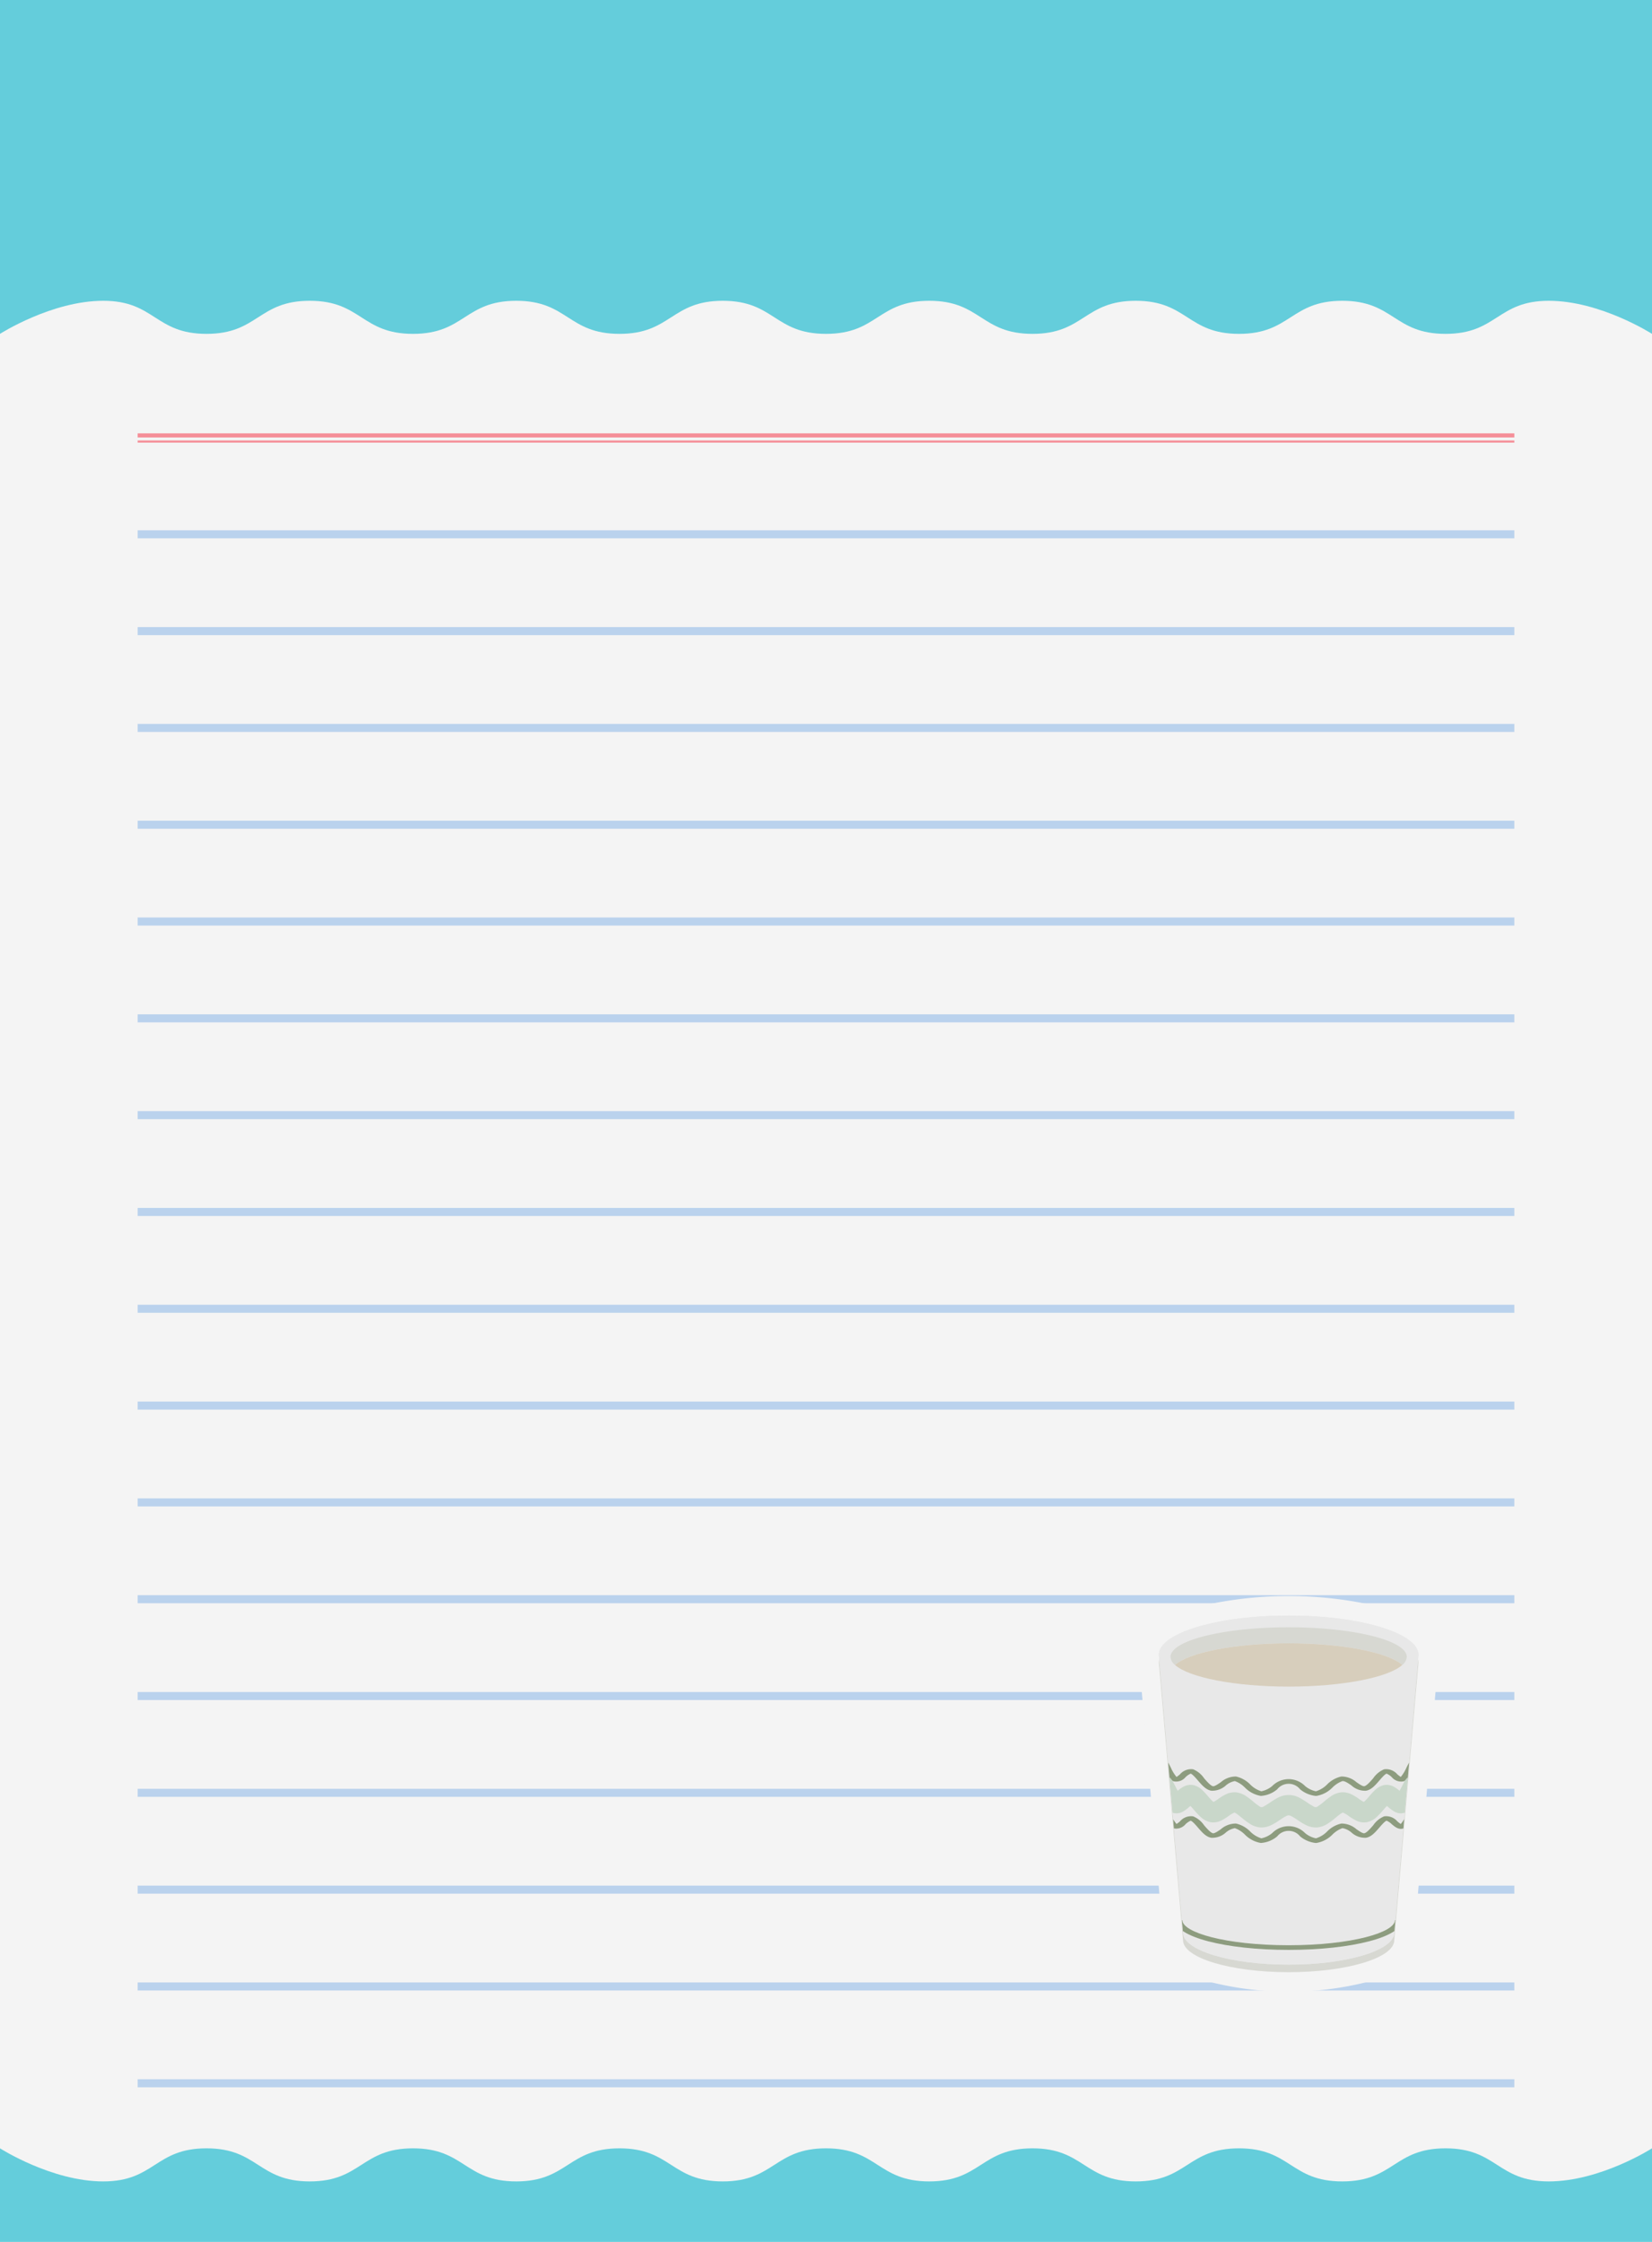 <?xml version="1.0" encoding="UTF-8"?>
<!DOCTYPE svg PUBLIC '-//W3C//DTD SVG 1.0//EN'
          'http://www.w3.org/TR/2001/REC-SVG-20010904/DTD/svg10.dtd'>
<svg data-name="Layer 1" height="475.0" preserveAspectRatio="xMidYMid meet" version="1.0" viewBox="81.0 18.5 350.0 475.0" width="350.0" xmlns="http://www.w3.org/2000/svg" xmlns:xlink="http://www.w3.org/1999/xlink" zoomAndPan="magnify"
><defs
  ><clipPath id="a"
    ><path d="M354.022,360.794c-15.198,0-27.512,3.724-27.512,8.328l5.131,58.857c0,3.742,10.019,6.778,22.381,6.778,12.357,0,22.376-3.036,22.376-6.778l5.131-58.857C381.53,364.518,369.216,360.794,354.022,360.794Z" fill="none"
    /></clipPath
  ></defs
  ><g
  ><g id="change1_2"
    ><path d="M81,18.5H431v475H81Z" fill="#f4f4f4"
    /></g
    ><g id="change1_3"
    ><path d="M81,89.235H431V493.5H81Z" fill="#f4f4f4"
    /></g
    ><g id="change2_1"
    ><path d="M81,18.5H431V89.235s-10.938-7.008-21.875-7.008-10.937,7.008-21.875,7.008-10.938-7.008-21.875-7.008-10.937,7.008-21.875,7.008-10.938-7.008-21.875-7.008-10.937,7.008-21.875,7.008-10.938-7.008-21.875-7.008S266.938,89.235,256,89.235s-10.938-7.008-21.875-7.008-10.937,7.008-21.875,7.008-10.938-7.008-21.875-7.008-10.937,7.008-21.875,7.008-10.938-7.008-21.875-7.008-10.937,7.008-21.875,7.008-10.938-7.008-21.875-7.008C91.938,82.227,81,89.235,81,89.235V18.5Z" fill="#64cddb"
    /></g
    ><g id="change2_2"
    ><path d="M81,493.5H431V473.675s-10.938,7.009-21.875,7.009-10.937-7.009-21.875-7.009-10.938,7.009-21.875,7.009-10.937-7.009-21.875-7.009-10.938,7.009-21.875,7.009-10.937-7.009-21.875-7.009-10.938,7.009-21.875,7.009-10.937-7.009-21.875-7.009-10.938,7.009-21.875,7.009-10.937-7.009-21.875-7.009-10.938,7.009-21.875,7.009-10.937-7.009-21.875-7.009-10.938,7.009-21.875,7.009-10.937-7.009-21.875-7.009-10.938,7.009-21.875,7.009c-10.938,0-21.875-7.009-21.875-7.009Z" fill="#64cddb"
    /></g
    ><g id="change3_1"
    ><path d="M110.167,112.277H401.833v-.451H110.167Z" fill="#f58f98"
    /></g
    ><g id="change3_2"
    ><path d="M110.167,111.19H401.833v-.875H110.167Z" fill="#f58f98"
    /></g
    ><g id="change4_1"
    ><path d="M110.167,132.555H401.833v-1.702H110.167Z" fill="#bad2ed"
    /></g
    ><g id="change4_2"
    ><path d="M110.167,153.067H401.833v-1.703H110.167Z" fill="#bad2ed"
    /></g
    ><g id="change4_3"
    ><path d="M110.167,173.578H401.833v-1.702H110.167Z" fill="#bad2ed"
    /></g
    ><g id="change4_4"
    ><path d="M110.167,194.09H401.833v-1.703H110.167Z" fill="#bad2ed"
    /></g
    ><g id="change4_5"
    ><path d="M110.167,214.601H401.833v-1.702H110.167Z" fill="#bad2ed"
    /></g
    ><g id="change4_6"
    ><path d="M110.167,235.113H401.833V233.41H110.167Z" fill="#bad2ed"
    /></g
    ><g id="change4_7"
    ><path d="M110.167,255.624H401.833v-1.702H110.167Z" fill="#bad2ed"
    /></g
    ><g id="change4_8"
    ><path d="M110.167,276.136H401.833v-1.703H110.167Z" fill="#bad2ed"
    /></g
    ><g id="change4_9"
    ><path d="M110.167,296.647H401.833v-1.702H110.167Z" fill="#bad2ed"
    /></g
    ><g id="change4_10"
    ><path d="M110.167,317.159H401.833v-1.702H110.167Z" fill="#bad2ed"
    /></g
    ><g id="change4_11"
    ><path d="M110.167,337.67H401.833v-1.702H110.167Z" fill="#bad2ed"
    /></g
    ><g id="change4_12"
    ><path d="M110.167,358.182H401.833V356.48H110.167Z" fill="#bad2ed"
    /></g
    ><g id="change4_13"
    ><path d="M110.167,378.693H401.833v-1.702H110.167Z" fill="#bad2ed"
    /></g
    ><g id="change4_14"
    ><path d="M110.167,399.205H401.833v-1.702H110.167Z" fill="#bad2ed"
    /></g
    ><g id="change4_15"
    ><path d="M110.167,419.716H401.833v-1.702H110.167Z" fill="#bad2ed"
    /></g
    ><g id="change4_16"
    ><path d="M110.167,440.228H401.833v-1.702H110.167Z" fill="#bad2ed"
    /></g
    ><g id="change4_17"
    ><path d="M110.167,460.739H401.833v-1.702H110.167Z" fill="#bad2ed"
    /></g
  ></g
  ><g id="change1_1"
  ><path d="M322.388,371.076l5.12,58.725c.092,2.66,1.86,6.217,9.489,8.528a68.058,68.058,0,0,0,34.047-0c7.629-2.311,9.397-5.868,9.488-8.528l5.12-58.725q.016-.179.016-.359a6.703,6.703,0,0,0-.051-.827l.036-.409q.016-.179.016-.36c0-1.744-.675-4.305-3.891-6.608a24.502,24.502,0,0,0-7.105-3.243,82.858,82.858,0,0,0-41.304,0,24.503,24.503,0,0,0-7.105,3.243c-3.216,2.302-3.891,4.864-3.891,6.608q0,.18.016.36l.036.409a6.703,6.703,0,0,0-.051.827Q322.372,370.897,322.388,371.076Z" fill="#f4f4f4"
  /></g
  ><g id="change5_1"
  ><path d="M354.022,362.39c-15.198,0-27.512,3.727-27.512,8.327l5.131,58.86c0,3.742,10.019,6.778,22.381,6.778,12.357,0,22.376-3.036,22.376-6.778l5.131-58.86C381.53,366.117,369.216,362.39,354.022,362.39Z" fill="#d7d8d2"
  /></g
  ><g id="change6_1"
  ><path d="M354.022,360.794c-15.198,0-27.512,3.724-27.512,8.328l5.131,58.857c0,3.742,10.019,6.778,22.381,6.778,12.357,0,22.376-3.036,22.376-6.778l5.131-58.857C381.53,364.518,369.216,360.794,354.022,360.794Z" fill="#e8e8e8"
  /></g
  ><g data-name="Fill 7" id="change6_2"
  ><path d="M354.022,360.794c-15.198,0-27.512,3.724-27.512,8.328l5.131,58.857c0,3.742,10.019,6.778,22.381,6.778,12.357,0,22.376-3.036,22.376-6.778l5.131-58.857C381.53,364.518,369.216,360.794,354.022,360.794Z" fill="#e8e8e8"
  /></g
  ><g clip-path="url(#a)"
  ><g id="change7_1"
    ><path d="M354.022,431.63c-13.462,0-24.007-2.763-24.007-6.291h1.491c0,2.563,9.047,5.306,22.516,5.306,13.466,0,22.512-2.744,22.512-5.306h1.491C378.025,428.867,367.482,431.63,354.022,431.63Z" fill="#8d9c7f"
    /></g
    ><g id="change7_2"
    ><path d="M359.755,408.978a6.2,6.2,0,0,1-3.314-1.404,3.098,3.098,0,0,0-4.842.001,5.951,5.951,0,0,1-3.477,1.399,6.18,6.18,0,0,1-3.412-1.808,5.747,5.747,0,0,0-2.088-1.331,4.012,4.012,0,0,0-1.906.924,4.262,4.262,0,0,1-3.088,1.115c-1.125-.192-1.95-1.147-2.823-2.158-.47-.544-1.18-1.366-1.545-1.456a3.616,3.616,0,0,0-1.078.733,2.593,2.593,0,0,1-2.562.881c-.784-.291-1.264-1.16-1.963-2.557-.16-.321-.372-.743-.557-1.055-.059.09-.113.179-.155.246-.303.493-.543.882-1.164.905a.99.99,0,0,1-.817-.322,2.668,2.668,0,0,1-.68-1.689h1.491a1.533,1.533,0,0,0,.039.341,1.58,1.58,0,0,1,1.082-.774,1.394,1.394,0,0,1,.907.163c.448.264.759.855,1.269,1.875a8.211,8.211,0,0,0,1.189,1.947,5.762,5.762,0,0,0,.743-.567,3.094,3.094,0,0,1,2.781-1.049,5.139,5.139,0,0,1,2.314,1.889c.552.639,1.386,1.605,1.898,1.692.339.057,1.122-.484,1.64-.841a4.84,4.84,0,0,1,3.219-1.216,6.056,6.056,0,0,1,3.017,1.688,5.632,5.632,0,0,0,2.362,1.441,5.254,5.254,0,0,0,2.299-1.108,4.887,4.887,0,0,1,6.968-.001,5.113,5.113,0,0,0,2.299,1.109,5.627,5.627,0,0,0,2.364-1.441,6.056,6.056,0,0,1,3.019-1.689,4.875,4.875,0,0,1,3.217,1.216c.518.358,1.302.904,1.642.841.51-.087,1.346-1.054,1.899-1.694a5.14,5.14,0,0,1,2.311-1.887,3.1,3.1,0,0,1,2.782,1.051,5.793,5.793,0,0,0,.744.567,8.298,8.298,0,0,0,1.186-1.948c.51-1.021.82-1.611,1.269-1.875a1.395,1.395,0,0,1,.907-.163,1.58,1.58,0,0,1,1.082.774,1.538,1.538,0,0,0,.039-.342h1.491a2.668,2.668,0,0,1-.679,1.688.983.983,0,0,1-.818.323c-.621-.023-.86-.412-1.163-.905-.042-.068-.097-.158-.156-.248-.184.31-.396.734-.557,1.056-.698,1.397-1.179,2.267-1.961,2.556-1.061.392-1.893-.313-2.561-.879a3.56,3.56,0,0,0-1.087-.734c-.355.09-1.093.944-1.534,1.454-.875,1.012-1.702,1.968-2.824,2.159a4.246,4.246,0,0,1-3.09-1.114,4.004,4.004,0,0,0-1.904-.924,5.737,5.737,0,0,0-2.089,1.331,6.18,6.18,0,0,1-3.414,1.807Q359.836,408.978,359.755,408.978Z" fill="#8d9c7f"
    /></g
    ><g id="change7_3"
    ><path d="M359.755,399.006a6.2,6.2,0,0,1-3.314-1.404,3.098,3.098,0,0,0-4.842.001,5.94,5.94,0,0,1-3.477,1.399,6.18,6.18,0,0,1-3.412-1.808,5.747,5.747,0,0,0-2.088-1.331,4.009,4.009,0,0,0-1.906.924,4.262,4.262,0,0,1-3.088,1.115c-1.125-.189-1.951-1.146-2.825-2.158-.47-.543-1.179-1.365-1.545-1.456a3.686,3.686,0,0,0-1.073.734,2.591,2.591,0,0,1-2.566.88c-.782-.287-1.263-1.158-1.963-2.557-.16-.32-.37-.742-.556-1.053-.058.09-.113.179-.155.247-.303.493-.542.882-1.163.906a1.011,1.011,0,0,1-.817-.32,2.685,2.685,0,0,1-.681-1.693h1.491a1.516,1.516,0,0,0,.04.342,1.578,1.578,0,0,1,1.082-.774,1.394,1.394,0,0,1,.907.163c.448.266.758.855,1.267,1.875a8.197,8.197,0,0,0,1.191,1.949,5.733,5.733,0,0,0,.744-.568,3.096,3.096,0,0,1,2.777-1.05,5.144,5.144,0,0,1,2.314,1.89c.552.639,1.387,1.606,1.898,1.692.342.057,1.124-.483,1.642-.841a4.842,4.842,0,0,1,3.219-1.216,6.056,6.056,0,0,1,3.017,1.688,5.632,5.632,0,0,0,2.362,1.441,5.176,5.176,0,0,0,2.299-1.108,4.887,4.887,0,0,1,6.968-.001,5.059,5.059,0,0,0,2.299,1.109,5.627,5.627,0,0,0,2.364-1.441,6.056,6.056,0,0,1,3.019-1.689,4.869,4.869,0,0,1,3.217,1.216c.518.358,1.302.905,1.642.841.511-.086,1.347-1.054,1.901-1.694a5.152,5.152,0,0,1,2.307-1.886,3.107,3.107,0,0,1,2.782,1.05,5.772,5.772,0,0,0,.744.567,8.219,8.219,0,0,0,1.189-1.949c.509-1.019.819-1.608,1.265-1.873a1.397,1.397,0,0,1,.909-.165,1.578,1.578,0,0,1,1.082.774,1.514,1.514,0,0,0,.04-.342h1.491a2.684,2.684,0,0,1-.678,1.69,1.016,1.016,0,0,1-.819.323c-.62-.023-.86-.413-1.162-.905-.042-.069-.097-.158-.156-.249-.183.31-.395.733-.555,1.055-.699,1.399-1.18,2.27-1.964,2.558a2.589,2.589,0,0,1-2.561-.88,3.567,3.567,0,0,0-1.088-.734c-.352.09-1.061.91-1.53,1.453-.876,1.014-1.704,1.971-2.828,2.16a4.239,4.239,0,0,1-3.088-1.115c-.63-.435-1.414-.975-1.904-.924a5.736,5.736,0,0,0-2.089,1.331,6.18,6.18,0,0,1-3.414,1.807Q359.836,399.006,359.755,399.006Z" fill="#8d9c7f"
    /></g
    ><g id="change8_1"
    ><path d="M326.816,394.357a2.533,2.533,0,0,0-1.287.619,4.326,4.326,0,0,0-.851,1.054c-.026.04-.166.271-.196.317-.017.032-.031.049-.039.063,0-.006.009-.012.026-.032a1.257,1.257,0,0,1,.188-.184,1.656,1.656,0,0,1,.58-.302,1.758,1.758,0,0,1,1.789.501.266.266,0,0,1,.009.063h-4.006a4.504,4.504,0,0,0,1.091,2.883,2.05,2.05,0,0,0,2.199.709,2.091,2.091,0,0,0,.572-.271,12.487,12.487,0,0,0,.716,1.264,3.628,3.628,0,0,0,1.724,1.498,2.747,2.747,0,0,0,2.43-.294,7.052,7.052,0,0,0,1.152-.873,3.694,3.694,0,0,1,.301-.23c.196.19.305.314.873.971a13.397,13.397,0,0,0,1.309,1.374,4.242,4.242,0,0,0,2.108,1.095,3.756,3.756,0,0,0,2.339-.415,10.518,10.518,0,0,0,1.475-.919,7.446,7.446,0,0,1,.969-.602,1.527,1.527,0,0,1,.236-.092c.026-.006.03-.006.022-.009.17.02.572.288,1.597,1.135a13.782,13.782,0,0,0,1.619,1.21,4.836,4.836,0,0,0,2.326.804,4.738,4.738,0,0,0,2.391-.573,13.305,13.305,0,0,0,1.689-1.031c1.087-.729,1.553-.965,1.859-.965.301,0,.768.236,1.854.965a13.305,13.305,0,0,0,1.689,1.031,4.737,4.737,0,0,0,2.391.573,4.836,4.836,0,0,0,2.326-.804,13.791,13.791,0,0,0,1.619-1.21c1.025-.847,1.427-1.115,1.597-1.135-.009.003-.004.003.022.009a1.531,1.531,0,0,1,.236.092,7.453,7.453,0,0,1,.969.602,10.518,10.518,0,0,0,1.475.919,3.756,3.756,0,0,0,2.339.415,4.242,4.242,0,0,0,2.108-1.095,13.397,13.397,0,0,0,1.309-1.374c.567-.657.676-.781.873-.971a3.712,3.712,0,0,1,.301.23,7.057,7.057,0,0,0,1.152.873,2.747,2.747,0,0,0,2.431.294,3.627,3.627,0,0,0,1.724-1.498,12.462,12.462,0,0,0,.716-1.264,2.091,2.091,0,0,0,.572.271,2.05,2.05,0,0,0,2.199-.709,4.503,4.503,0,0,0,1.091-2.883H381.006a.266.266,0,0,1,.009-.063,1.758,1.758,0,0,1,1.789-.501,1.655,1.655,0,0,1,.58.302,1.252,1.252,0,0,1,.188.184c.017.02.026.026.026.032-.009-.014-.022-.032-.039-.063-.031-.046-.17-.277-.196-.317a4.321,4.321,0,0,0-.851-1.054,2.266,2.266,0,0,0-2.745-.317,3.657,3.657,0,0,0-1.322,1.504c-.113.196-.223.409-.358.677-.066.127-.288.565-.332.648-.105.21-.153.285-.236.432a6.608,6.608,0,0,0-1.161-.832,3.135,3.135,0,0,0-2.291-.34,4.197,4.197,0,0,0-1.881,1.149,16.752,16.752,0,0,0-1.169,1.282,9.591,9.591,0,0,1-.908.962,1.627,1.627,0,0,1-.175.132c-.022-.012-.035-.014-.07-.032a7.665,7.665,0,0,1-.982-.625,10.281,10.281,0,0,0-1.501-.916,4.191,4.191,0,0,0-2.273-.449,4.817,4.817,0,0,0-2.147.85,15.835,15.835,0,0,0-1.497,1.155,10.881,10.881,0,0,1-1.183.896.757.757,0,0,1-1.03.055,10.916,10.916,0,0,1-1.261-.781c-1.75-1.172-2.631-1.61-3.971-1.61-1.344,0-2.225.438-3.975,1.61a10.914,10.914,0,0,1-1.261.781.757.757,0,0,1-1.03-.055,10.859,10.859,0,0,1-1.183-.896,15.833,15.833,0,0,0-1.497-1.155,4.816,4.816,0,0,0-2.147-.85,4.19,4.19,0,0,0-2.273.449,10.275,10.275,0,0,0-1.501.916,7.665,7.665,0,0,1-.982.625c-.035.017-.044.02-.07.032a1.626,1.626,0,0,1-.174-.132,9.59,9.59,0,0,1-.908-.962,16.734,16.734,0,0,0-1.169-1.282,4.197,4.197,0,0,0-1.881-1.149,3.134,3.134,0,0,0-2.291.34,6.607,6.607,0,0,0-1.161.832c-.083-.147-.131-.222-.236-.432-.044-.083-.266-.521-.332-.648-.135-.268-.244-.481-.358-.677a3.655,3.655,0,0,0-1.322-1.504A2.211,2.211,0,0,0,326.816,394.357Z" fill="#c9d7ca"
    /></g
  ></g
  ><g id="change5_2"
  ><path d="M354.022,363.277c-13.824,0-25.029,2.808-25.029,6.279a2.38,2.38,0,0,0,.951,1.705c2.958-2.641,12.606-4.589,24.078-4.589,11.467,0,21.115,1.947,24.074,4.589a2.38,2.38,0,0,0,.951-1.705C379.047,366.085,367.841,363.277,354.022,363.277Z" fill="#d7d8d2"
  /></g
  ><g id="change9_1"
  ><path d="M354.022,366.673c-11.472,0-21.119,1.947-24.078,4.589,2.958,2.644,12.606,4.583,24.078,4.583,11.467,0,21.115-1.939,24.074-4.583C375.137,368.62,365.489,366.673,354.022,366.673Z" fill="#d7cebc"
  /></g
></svg
>
